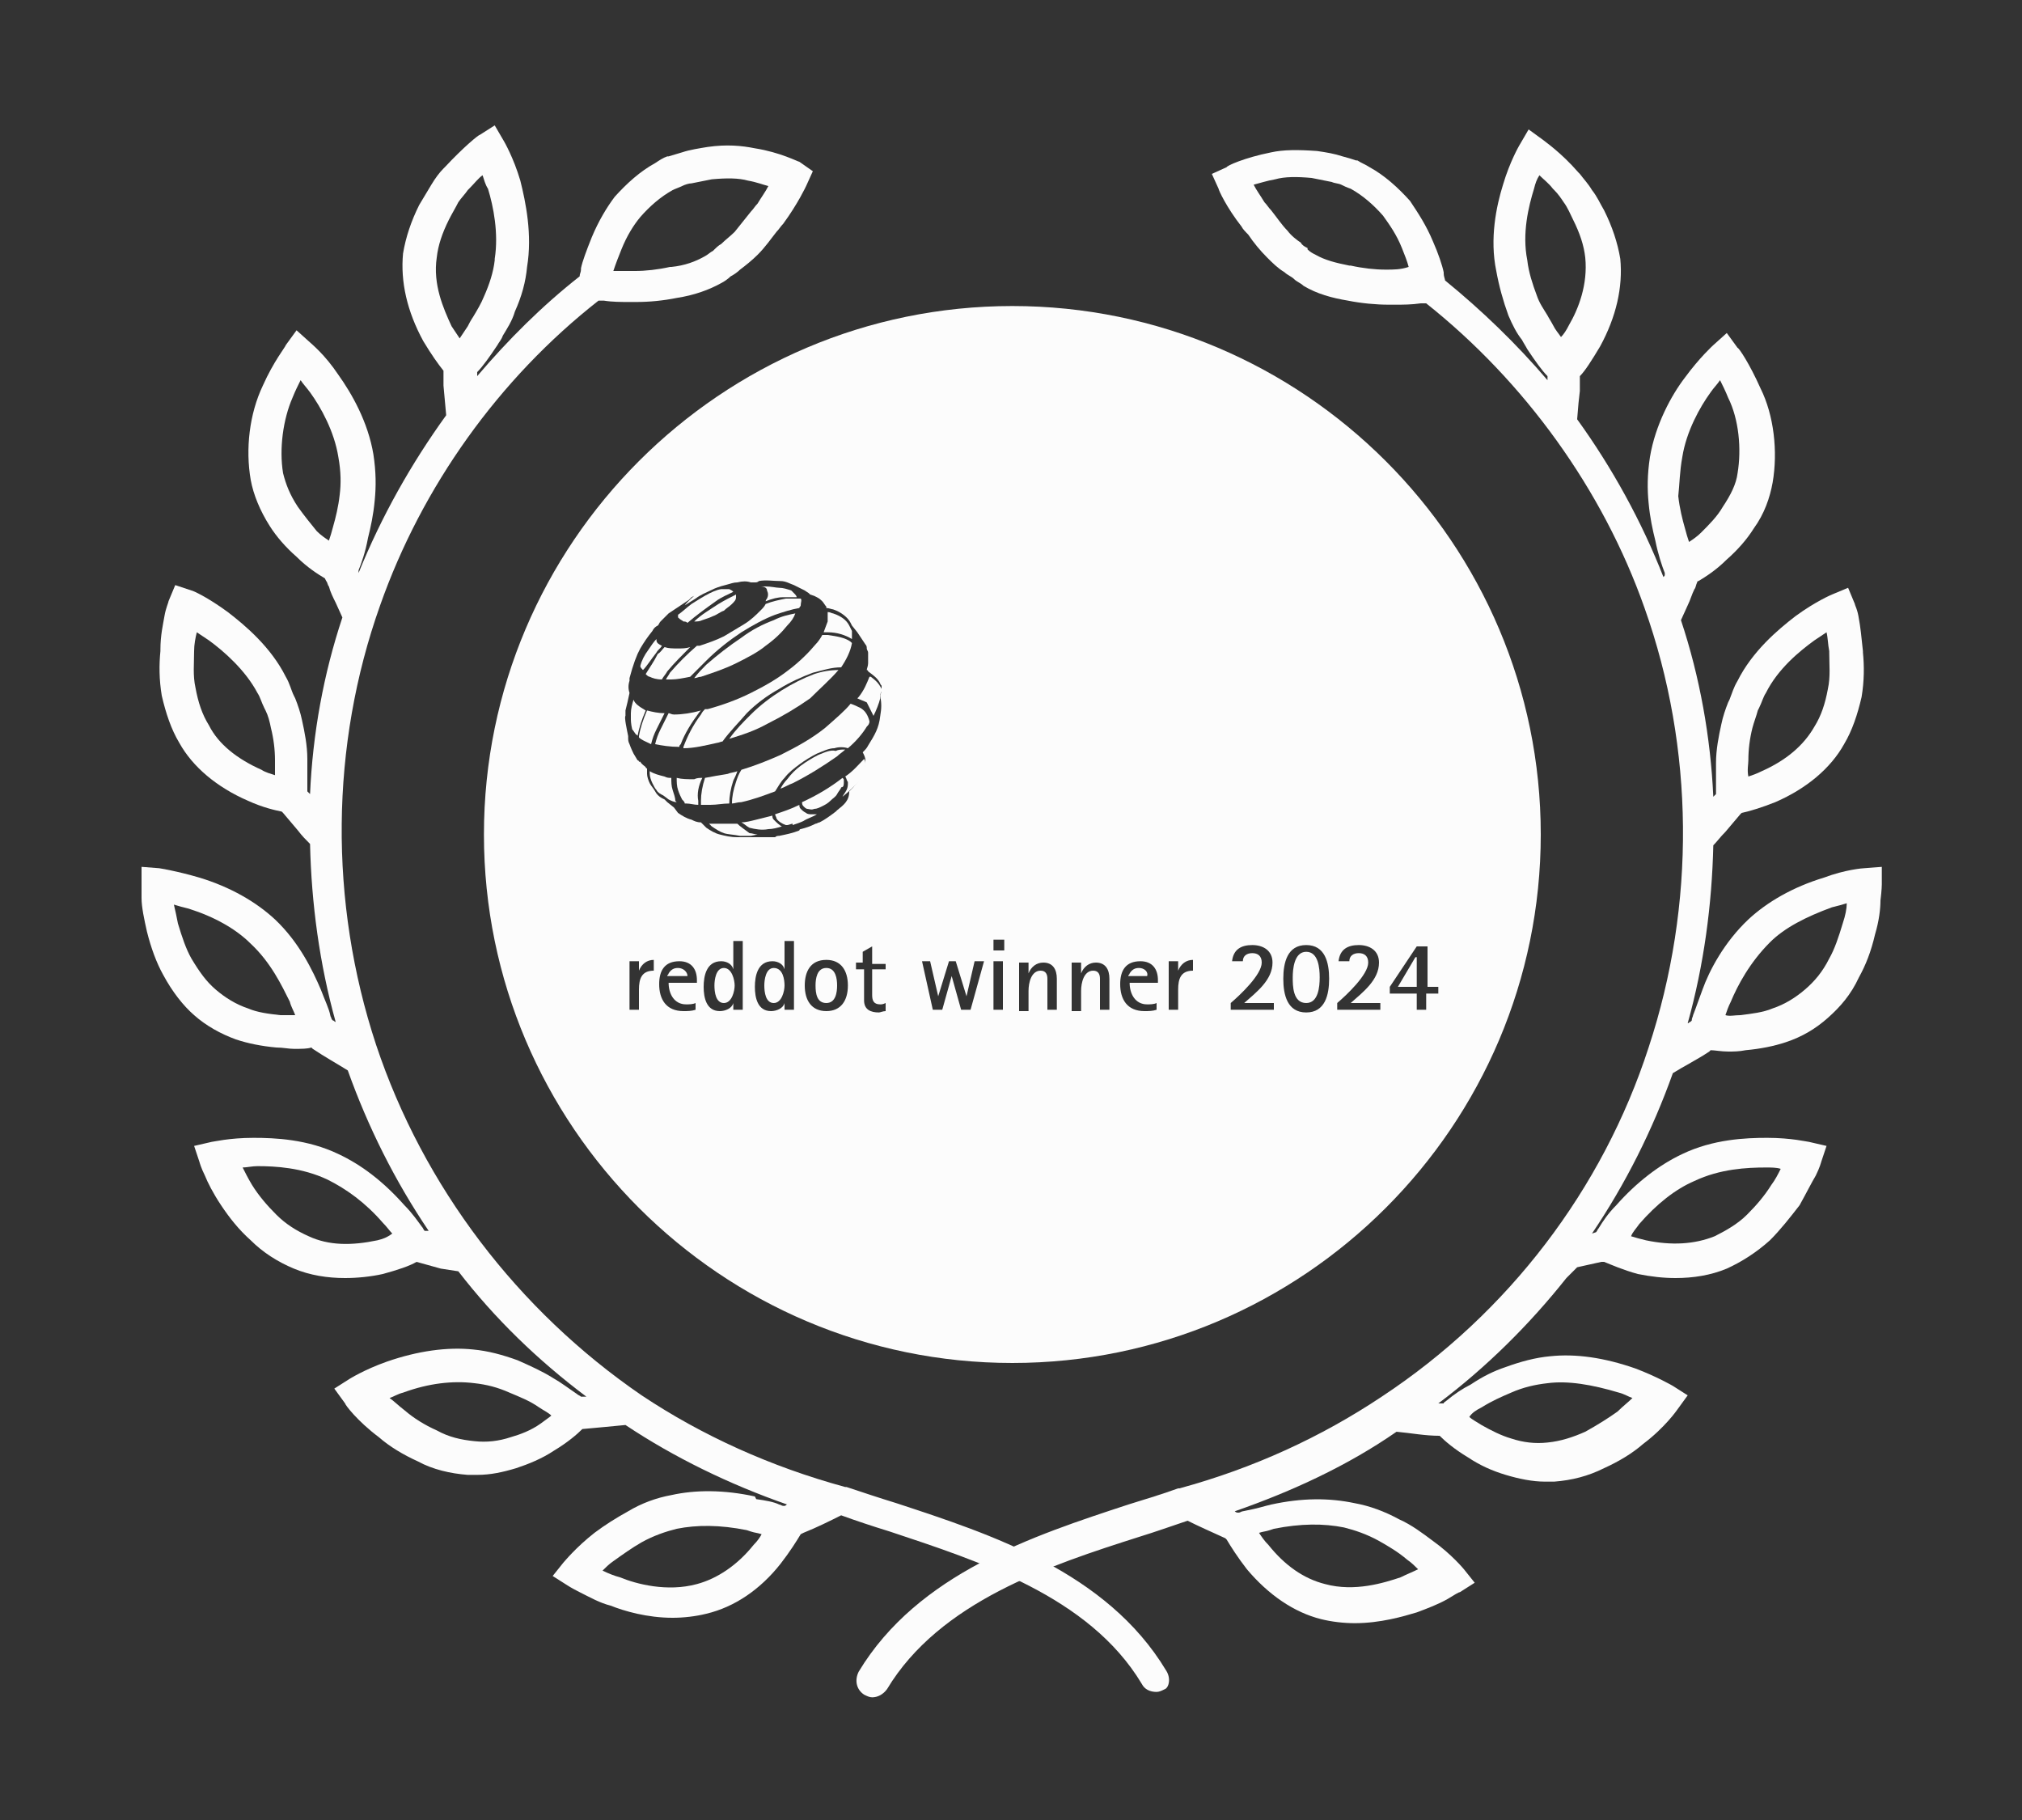 <?xml version="1.0" encoding="utf-8"?>
<!-- Generator: Adobe Illustrator 27.0.0, SVG Export Plug-In . SVG Version: 6.00 Build 0)  -->
<svg version="1.0" id="Layer_1" xmlns="http://www.w3.org/2000/svg" xmlns:xlink="http://www.w3.org/1999/xlink" x="0px" y="0px"
	 viewBox="0 0 150 135" enable-background="new 0 0 150 135" xml:space="preserve">
<rect x="0" y="0" width="150" height="135" fill="#333333" stroke="none"/>
<g>
	<defs>
		<path id="SVGID_1_" d="M472.9-212.1l-1.3-3.2c4.7-2,7.8-6.5,7.9-11.6c0-5.3-3-9-6.3-12.9c-2.1-2.4-3.9-5-5.4-7.8
			c-1.5,2.8-3.3,5.4-5.4,7.8c-0.8,1-1.5,1.8-2.2,2.7l-2.7-2.1c0.7-1,1.5-1.9,2.3-2.8c2.9-3.5,5.6-6.8,6.4-11.4
			c0.1-0.8,0.9-1.4,1.7-1.4c0.8,0,1.6,0.6,1.7,1.4c0.8,4.6,3.5,7.9,6.4,11.4c3.5,4.2,7.1,8.6,7.1,15.1
			C482.8-220.4,478.9-214.6,472.9-212.1z"/>
	</defs>
	<clipPath id="SVGID_00000007420197857823256110000013659474571489709230_">
		<use xlink:href="#SVGID_1_"  overflow="visible"/>
	</clipPath>
	<g clip-path="url(#SVGID_00000007420197857823256110000013659474571489709230_)">
		<defs>
			<rect id="SVGID_00000162337277765474176000000007982631208890348428_" x="-347.6" y="-5337" width="1920" height="12072"/>
		</defs>
		<clipPath id="SVGID_00000019666178817123291530000004015187478245587330_">
			<use xlink:href="#SVGID_00000162337277765474176000000007982631208890348428_"  overflow="visible"/>
		</clipPath>
	</g>
</g>
<g>
	<defs>
		<path id="SVGID_00000078751914827899384700000002071737520748772498_" d="M449.8-198.5c-9.9-0.2-18-8.2-18.2-18.2h3.4
			c0.2,8,6.7,14.5,14.7,14.7V-198.5L449.8-198.5z M446.6-245.9c-2.2,5-5.7,9-9.2,13c-5.1,5.8-10,11.2-10,19.2c0,10,9,18.7,19.2,18.7
			c10.2,0,19.1-8.7,19.1-18.7c0-7.9-4.8-13.4-9.9-19.2C452.3-236.9,448.8-240.9,446.6-245.9z M446.6-191.6
			c-12.1,0-22.6-10.3-22.6-22.1c0-9.2,5.5-15.4,10.8-21.4c4.6-5.2,8.9-10,10.1-16.8c0.2-0.8,0.9-1.4,1.7-1.4c0.8,0,1.5,0.6,1.7,1.4
			c1.3,6.8,5.6,11.6,10.1,16.8c5.3,6,10.8,12.2,10.8,21.4C469.2-201.9,458.6-191.6,446.6-191.6z"/>
	</defs>
	<clipPath id="SVGID_00000126321346741485484380000009676859502519918244_">
		<use xlink:href="#SVGID_00000078751914827899384700000002071737520748772498_"  overflow="visible"/>
	</clipPath>
	<g clip-path="url(#SVGID_00000126321346741485484380000009676859502519918244_)">
		<defs>
			<rect id="SVGID_00000178178112704381044910000012428321559832685991_" x="-347.6" y="-5337" width="1920" height="12072"/>
		</defs>
		<clipPath id="SVGID_00000085937520178838256530000009854290168170128788_">
			<use xlink:href="#SVGID_00000178178112704381044910000012428321559832685991_"  overflow="visible"/>
		</clipPath>
	</g>
</g>
<g>
	<path fill="#FCFCFC" d="M139.6,65.6l0-1.3l-1.3,0.1c-0.1,0-1.4,0.1-3,0.7c-2.3,0.7-4.2,1.8-5.6,3.1c-1.8,1.7-2.9,3.8-3.4,5.2l0,0
		c-0.3,0.8-0.5,1.4-0.7,1.9c0,0.1-0.1,0.2-0.1,0.4l-0.1,0.1c-0.1,0-0.1,0.1-0.2,0.1c1.2-4.3,1.8-8.8,1.9-13.2c0.3-0.3,0.5-0.6,0.9-1
		l1.1-1.3c0,0,0.1-0.1,0.1-0.1c0.5-0.1,1.5-0.4,2.5-0.8c2.3-1,4.1-2.5,5.1-4.3c0.6-1,1-2.2,1.3-3.5c0.2-1.2,0.2-2.3,0.1-3.3l0-0.1
		c-0.1-1-0.2-1.9-0.3-2.4c-0.1-0.7-0.3-1-0.3-1.1l-0.5-1.2l-1.2,0.5c0,0-1.2,0.5-2.7,1.6c-1.3,1-3.2,2.6-4.3,4.8
		c-0.3,0.5-0.4,0.9-0.6,1.4l-0.1,0.2c-0.2,0.5-0.4,1.1-0.5,1.6c-0.2,0.9-0.4,1.9-0.4,2.9c0,0.4,0,0.7,0,1c0,0.3,0,0.6,0,0.9
		c0,0.1,0,0.3,0,0.4c0,0-0.1,0.1-0.1,0.1l-0.1,0.1c-0.2-4.4-1-8.9-2.4-13.1l0.5-1.1c0.2-0.4,0.3-0.8,0.5-1.2
		c0.1-0.1,0.1-0.3,0.2-0.5c0,0,0-0.1,0.1-0.1c0.5-0.3,1.3-0.8,2.1-1.6c0.8-0.7,1.5-1.5,2-2.3c0.8-1.1,1.2-2.3,1.4-3.4
		c0.4-2.3,0.1-5-0.9-7c-0.8-1.8-1.6-3-1.7-3l-0.8-1.1l-1,0.9c0,0-1,0.9-2.1,2.4c-1,1.3-2.2,3.5-2.6,5.9c-0.2,1.3-0.2,2.4-0.1,3.4
		c0.1,1.1,0.3,2,0.5,2.8c0.2,1,0.5,1.9,0.7,2.4c0,0,0,0.1,0,0.1c0,0.1,0,0.1-0.1,0.2c-1.6-4.1-3.8-8.1-6.4-11.7l0.1-1.2l0.1-0.9
		l0-0.9c0,0,0-0.1,0-0.2c0.4-0.4,0.9-1.2,1.5-2.2c1.2-2.2,1.7-4.4,1.5-6.5l0,0c-0.2-1.2-0.6-2.4-1.2-3.6c-0.3-0.5-0.5-1-0.9-1.5
		c-0.3-0.5-0.6-0.8-0.9-1.2l-0.1-0.1c-1.3-1.5-2.5-2.3-2.6-2.4l-1.1-0.8l-0.7,1.2c0,0-0.7,1.2-1.2,2.9c-0.5,1.6-1,4-0.5,6.4
		c0.2,1.1,0.5,2.2,0.9,3.3c0.3,0.7,0.6,1.3,1,1.8c0.1,0.2,0.3,0.5,0.4,0.7l0,0c0.6,0.9,1.1,1.6,1.5,2c0,0,0,0.1,0,0.1l0,0.2
		c-2.3-2.7-4.9-5.2-7.6-7.4c0-0.1-0.1-0.3-0.1-0.5l0-0.1c-0.1-0.5-0.4-1.4-0.8-2.3c-0.5-1.2-1.1-2.1-1.7-3l0,0c-0.9-1-1.9-1.9-3-2.5
		c-0.3-0.2-0.6-0.3-0.9-0.5l-0.1,0c-0.3-0.1-0.6-0.2-1-0.3c-0.6-0.2-1.2-0.3-1.9-0.4c-1.4-0.1-2.5-0.1-3.4,0.1c-2,0.4-3.3,1-3.3,1.1
		l-1.1,0.5l0.5,1.1c0,0.1,0.6,1.4,1.7,2.8l0,0c0.1,0.2,0.3,0.4,0.5,0.6c0.4,0.6,0.9,1.2,1.4,1.7c0.4,0.4,0.8,0.8,1.3,1.1
		c0.2,0.2,0.5,0.3,0.7,0.5c0.2,0.2,0.5,0.3,0.7,0.5c1,0.6,2.1,0.9,3.3,1.1c1,0.2,2.1,0.3,3,0.3c0.2,0,0.3,0,0.5,0
		c0.6,0,1.2,0,1.9-0.1c0.2,0,0.3,0,0.4,0c7.3,5.8,13.1,13.8,16.2,22.6c3.7,10.4,3.8,22,0.3,32.6c-3.4,10.5-10.4,19.7-19.8,25.9
		c-4.5,3-9.5,5.3-15,6.8l-0.1,0c-1.1,0.4-2.4,0.8-3.7,1.2c-7,2.3-15.6,5.1-20,12.4c-0.3,0.6-0.2,1.3,0.4,1.7
		c0.2,0.1,0.4,0.2,0.6,0.2c0.4,0,0.8-0.2,1.1-0.6c3.9-6.5,12.1-9.2,18.7-11.3c1.3-0.4,2.4-0.8,3.6-1.2c0.8,0.4,1.7,0.8,2.8,1.3
		l0.1,0.1c0.3,0.5,0.8,1.3,1.5,2.2c1.6,1.9,3.5,3.2,5.5,3.7c0.8,0.2,1.7,0.3,2.5,0.3c1.9,0,3.6-0.5,4.6-0.8c0.8-0.3,1.6-0.6,2.3-1
		c0.5-0.3,0.8-0.5,0.9-0.5l1.1-0.7l-0.8-1c0,0-0.9-1.1-2.3-2.1c-0.8-0.6-1.6-1.2-2.5-1.6c-1.1-0.6-2.2-1-3.3-1.2
		c-1.9-0.4-3.9-0.4-6.2,0.1l-0.4,0.1c-0.7,0.2-1.2,0.3-1.7,0.4c-0.1,0-0.2,0.1-0.3,0.1l-0.1,0c-0.1,0-0.2-0.1-0.2-0.1
		c4.3-1.5,8.4-3.4,12-5.9c1.1,0.1,2.1,0.3,3.2,0.3c0.4,0.4,1.1,1,2.1,1.6c0.9,0.6,1.8,1,2.8,1.3c1,0.3,2,0.5,2.9,0.5
		c0.2,0,0.5,0,0.7,0c1.3-0.1,2.5-0.4,3.7-1c1.1-0.5,2.1-1.1,2.9-1.8c1.6-1.2,2.5-2.5,2.5-2.5l0.8-1.1l-1.1-0.7c0,0-1.2-0.7-2.8-1.3
		c-2.3-0.8-4.4-1.1-6.3-0.9c-1.1,0.1-2.2,0.4-3.3,0.8c-0.9,0.3-1.7,0.7-2.6,1.3c-0.6,0.3-1.2,0.7-1.8,1.2c-0.1,0.1-0.2,0.1-0.2,0.2
		c-0.1,0-0.2,0-0.4,0c3.6-2.7,6.8-5.9,9.5-9.3L117,94l1.8-0.4l0.2,0c0.5,0.2,1.4,0.6,2.5,0.9c1,0.2,1.9,0.3,2.8,0.3
		c1.3,0,2.6-0.2,3.8-0.7l0,0c1.1-0.5,2.2-1.2,3.2-2.1c0.8-0.8,1.5-1.7,2.2-2.6c0.5-0.9,0.9-1.7,1.2-2.2c0.3-0.6,0.4-1,0.4-1l0.4-1.2
		l-1.3-0.3c-0.1,0-1.3-0.3-3.1-0.3c-1.6,0-4,0.1-6.3,1.2c-1.7,0.8-3.4,2.1-4.9,3.8c-0.6,0.6-1,1.2-1.3,1.7c-0.1,0.1-0.1,0.2-0.2,0.3
		l-0.3,0.1c2.5-3.7,4.5-7.7,6-11.9c0.8-0.5,1.8-1,2.7-1.6l0.1-0.1c0.3,0,0.8,0.1,1.3,0.1c0.4,0,0.8,0,1.3-0.1c1.1-0.1,2.1-0.3,3-0.6
		c1.2-0.4,2.2-1,3.1-1.8c0.9-0.8,1.7-1.7,2.3-3c0.5-0.9,0.9-1.9,1.2-3.2c0.3-1,0.4-1.9,0.4-2.5C139.6,66,139.6,65.6,139.6,65.6z
		 M129.7,56.4c0-0.8,0.1-1.6,0.3-2.4c0.1-0.4,0.3-0.9,0.4-1.3l0.1-0.2c0.2-0.4,0.3-0.8,0.5-1.1c0.9-1.8,2.5-3.1,3.6-3.9
		c0.3-0.2,0.6-0.4,0.9-0.6c0.1,0.4,0.1,0.9,0.2,1.4l0,0.1c0,0.9,0.1,1.8-0.1,2.7c-0.2,1.1-0.5,2-1,2.8l0,0c-0.8,1.4-2.1,2.5-3.9,3.3
		c-0.4,0.2-0.7,0.3-1,0.4C129.6,57.1,129.7,56.7,129.7,56.4z M113.3,19.3L113.3,19.3c-0.4-2,0.1-4,0.5-5.3c0.1-0.4,0.2-0.7,0.4-1
		c0.3,0.3,0.7,0.6,1,1l0.1,0.1c0.3,0.3,0.5,0.6,0.7,0.9c0.3,0.4,0.5,0.9,0.7,1.3c0.5,1,0.8,1.9,0.9,2.8c0.2,2-0.5,3.8-1.2,5
		c-0.2,0.4-0.4,0.7-0.6,0.9c-0.2-0.3-0.4-0.5-0.6-0.9c-0.1-0.2-0.3-0.5-0.4-0.7c-0.3-0.5-0.6-0.9-0.8-1.5
		C113.7,21.1,113.4,20.2,113.3,19.3z M102.8,20c-0.8,0-1.7-0.1-2.6-0.3l-0.1,0c-1-0.2-1.8-0.4-2.5-0.8c-0.2-0.1-0.4-0.2-0.6-0.4
		L97,18.4c-0.2-0.1-0.4-0.2-0.5-0.4c-0.3-0.2-0.7-0.5-1-0.9c-0.4-0.4-0.8-1-1.2-1.5c-0.2-0.2-0.3-0.4-0.5-0.6
		c-0.3-0.5-0.6-0.9-0.8-1.3c0.4-0.1,1-0.3,1.6-0.4c0.7-0.2,1.6-0.2,2.7-0.1c0.5,0.1,1,0.2,1.5,0.3c0.2,0.1,0.5,0.1,0.7,0.2
		c0.2,0.1,0.4,0.2,0.7,0.3c0.9,0.5,1.7,1.2,2.4,2c0.5,0.7,1,1.4,1.4,2.4c0.2,0.5,0.4,1,0.5,1.4C103.9,20,103.4,20,102.8,20z
		 M94.2,113.5l0.3-0.1c2-0.4,3.7-0.4,5.2-0.1c0.8,0.2,1.7,0.5,2.6,1c0.7,0.4,1.4,0.8,2.1,1.4c0.3,0.2,0.6,0.5,0.8,0.7
		c-0.4,0.2-0.9,0.4-1.3,0.6c-1.2,0.4-3.4,1.1-5.6,0.5l0,0c-1.6-0.4-3-1.4-4.2-2.9c-0.3-0.3-0.5-0.6-0.7-0.9
		C93.7,113.6,93.9,113.6,94.2,113.5z M109.9,104.4L109.9,104.4c0.8-0.5,1.5-0.8,2.2-1.1l0,0c0.9-0.4,1.8-0.6,2.7-0.7
		c1.5-0.2,3.3,0.1,5.3,0.7c0.4,0.1,0.7,0.3,1,0.4c-0.3,0.3-0.7,0.6-1.1,1c-0.7,0.5-1.5,1-2.4,1.5c-0.9,0.4-1.8,0.7-2.8,0.8l0,0
		c-0.9,0.1-1.8,0-2.7-0.3c-0.7-0.2-1.5-0.6-2.2-1c-0.3-0.2-0.7-0.4-0.9-0.6C109.2,104.8,109.5,104.6,109.9,104.4z M121.6,90.8
		c1.3-1.5,2.7-2.6,4.1-3.2c1.9-0.9,3.9-1,5.3-1c0.4,0,0.8,0,1.1,0.1c-0.2,0.4-0.4,0.8-0.7,1.2c-0.5,0.8-1.1,1.5-1.8,2.2
		c-0.7,0.7-1.6,1.2-2.4,1.6c-1.5,0.6-3.2,0.7-5.1,0.3c-0.4-0.1-0.8-0.2-1.1-0.3C121.1,91.4,121.4,91.1,121.6,90.8z M124.8,33.9
		c0.3-1.9,1.3-3.7,2.1-4.8c0.2-0.3,0.5-0.6,0.7-0.9c0.2,0.4,0.4,0.8,0.6,1.3l0,0c0.8,1.6,1,3.8,0.7,5.6l0,0
		c-0.1,0.8-0.5,1.6-1.1,2.5c-0.4,0.7-1,1.3-1.6,1.9c-0.3,0.3-0.6,0.5-0.9,0.7c-0.1-0.3-0.2-0.6-0.3-1l0,0c-0.2-0.7-0.4-1.5-0.5-2.4
		C124.6,35.9,124.6,35,124.8,33.9z M136.7,68.5c-0.3,1-0.6,1.9-1,2.6c-0.5,1-1.1,1.7-1.8,2.3l0,0c-0.7,0.6-1.5,1.1-2.4,1.4
		c-0.7,0.3-1.6,0.4-2.4,0.5c-0.4,0-0.8,0.1-1.1,0c0.1-0.3,0.2-0.6,0.4-1c0.5-1.2,1.4-2.9,2.9-4.4c1.1-1.1,2.7-1.9,4.6-2.6
		c0.4-0.1,0.8-0.2,1.1-0.3C137,67.4,136.9,67.9,136.7,68.5z"/>
	<path fill="#FCFCFC" d="M86.5,123.9c-4.4-7.3-13-10.1-20-12.4c-1.3-0.4-2.5-0.8-3.7-1.2l-0.1,0c-5.5-1.5-10.6-3.8-15.1-6.8
		C38.4,97.2,31.4,88,27.9,77.5c-3.5-10.6-3.4-22.2,0.3-32.6c3.1-8.8,8.8-16.8,16.2-22.6c0.1,0,0.3,0,0.4,0c0.6,0.1,1.3,0.1,1.9,0.1
		c0.2,0,0.3,0,0.5,0c1,0,2-0.1,3-0.3c1.3-0.2,2.4-0.6,3.3-1.1c0.2-0.1,0.5-0.3,0.7-0.5c0.2-0.1,0.5-0.3,0.7-0.5
		c0.4-0.3,0.9-0.7,1.3-1.1c0.6-0.6,1-1.2,1.4-1.7c0.2-0.2,0.3-0.4,0.5-0.6l0,0c1.1-1.5,1.7-2.8,1.7-2.8l0.5-1.1L59.3,12
		c-0.1,0-1.4-0.7-3.3-1c-1-0.2-2.1-0.3-3.5-0.1c-0.6,0.1-1.3,0.2-1.9,0.4c-0.3,0.1-0.7,0.2-1,0.3l-0.1,0c-0.3,0.1-0.6,0.3-0.9,0.5
		c-1.1,0.6-2.1,1.5-3,2.5l0,0c-0.6,0.8-1.2,1.8-1.7,3c-0.4,1-0.7,1.8-0.8,2.3l0,0.1c0,0.2-0.1,0.3-0.1,0.5c-2.8,2.2-5.3,4.7-7.6,7.4
		l0-0.2c0,0,0-0.1,0-0.1c0.4-0.4,0.9-1.1,1.5-2l0,0c0.1-0.2,0.3-0.4,0.4-0.7c0.3-0.5,0.7-1.1,0.9-1.8c0.5-1.1,0.8-2.2,0.9-3.3
		c0.4-2.4-0.1-4.8-0.5-6.4c-0.5-1.7-1.2-2.9-1.2-2.9l-0.7-1.2L35.6,10c-0.1,0-1.2,0.9-2.6,2.4l-0.1,0.1c-0.3,0.3-0.6,0.7-0.9,1.2
		c-0.3,0.5-0.6,1-0.9,1.5c-0.6,1.2-1,2.4-1.2,3.6l0,0c-0.2,2.1,0.3,4.3,1.5,6.5c0.6,1,1.1,1.7,1.5,2.2c0,0.1,0,0.1,0,0.2l0,0.9
		l0.2,2.2c-2.6,3.6-4.8,7.5-6.5,11.7c0,0,0-0.1,0-0.1l0-0.1c0.2-0.5,0.5-1.3,0.7-2.4c0.2-0.8,0.4-1.7,0.5-2.8c0.1-1,0.1-2.1-0.1-3.4
		c-0.4-2.4-1.6-4.5-2.6-5.9c-1-1.5-2-2.3-2.1-2.4l-1-0.9l-0.8,1.1c0,0.1-0.9,1.2-1.7,3c-1,2.1-1.3,4.7-0.9,7
		c0.2,1.1,0.7,2.3,1.4,3.4c0.5,0.8,1.2,1.6,2,2.3c0.8,0.8,1.6,1.3,2.1,1.6l0.1,0.2c0.1,0.1,0.1,0.3,0.2,0.4c0.1,0.4,0.3,0.8,0.5,1.2
		l0.5,1.1C24,50,23.2,54.4,23,58.9l-0.1-0.1c0,0-0.1-0.1-0.1-0.1c0-0.1,0-0.2,0-0.4c0-0.3,0-0.6,0-1c0-0.3,0-0.7,0-1
		c0-1-0.2-2-0.4-2.9c-0.1-0.5-0.3-1.1-0.5-1.6l-0.1-0.2c-0.2-0.4-0.3-0.9-0.6-1.4c-1.1-2.2-3-3.8-4.3-4.8c-1.5-1.1-2.6-1.6-2.7-1.6
		L13,43.4l-0.5,1.2c0,0.1-0.2,0.5-0.3,1.1c-0.1,0.6-0.3,1.4-0.3,2.5l0,0.1c-0.1,1-0.1,2.1,0.1,3.3c0.3,1.3,0.7,2.5,1.3,3.5
		c1,1.8,2.8,3.3,5.1,4.3c1.1,0.5,2,0.7,2.5,0.8c0,0,0.1,0.1,0.1,0.1l1.1,1.3c0.3,0.4,0.6,0.7,0.9,1c0.1,4.4,0.7,8.9,1.9,13.2
		c-0.1,0-0.1-0.1-0.2-0.1l-0.1-0.1c0-0.1-0.1-0.2-0.1-0.3c-0.1-0.5-0.4-1.1-0.7-1.9l0,0c-0.6-1.4-1.6-3.5-3.4-5.2
		c-1.4-1.3-3.3-2.4-5.6-3.1c-1.7-0.5-3-0.7-3-0.7l-1.3-0.1l0,1.3c0,0,0,0.4,0,1c0,0.7,0.2,1.6,0.4,2.5c0.3,1.2,0.7,2.3,1.2,3.2
		c0.7,1.3,1.5,2.3,2.3,3c0.9,0.8,2,1.4,3.1,1.8c0.9,0.3,1.9,0.5,3,0.6c0.5,0,0.9,0.1,1.3,0.1c0.6,0,1,0,1.3-0.1l0.1,0.1
		c0.9,0.6,1.8,1.1,2.6,1.6c1.5,4.2,3.5,8.2,6,11.9l-0.2,0l-0.1,0c-0.1-0.1-0.1-0.2-0.2-0.3c-0.3-0.4-0.7-1-1.3-1.6
		c-1.6-1.8-3.2-3-4.9-3.8c-2.3-1.1-4.7-1.2-6.3-1.2c-1.8,0-3,0.3-3.1,0.3l-1.3,0.3l0.4,1.2c0,0,0.1,0.4,0.4,1
		c0.2,0.5,0.6,1.3,1.2,2.2c0.6,0.9,1.3,1.8,2.2,2.6c0.9,0.9,2,1.6,3.2,2.1l0,0c1.2,0.5,2.5,0.7,3.8,0.7c0.9,0,1.9-0.1,2.8-0.3
		c1.1-0.3,2-0.6,2.5-0.9l1.8,0.5l1.3,0.2c2.7,3.5,5.9,6.6,9.5,9.3c-0.1,0-0.2,0-0.4,0c-0.1-0.1-0.2-0.1-0.3-0.2
		c-0.6-0.4-1.1-0.8-1.8-1.2c-0.8-0.5-1.7-0.9-2.6-1.3c-1.1-0.4-2.2-0.7-3.3-0.8c-1.9-0.2-4.1,0.1-6.4,0.9c-1.7,0.6-2.8,1.3-2.8,1.3
		l-1.1,0.7l0.8,1.1c0,0.1,0.9,1.3,2.5,2.5c0.8,0.7,1.8,1.3,2.9,1.8c1.1,0.6,2.4,0.9,3.7,1c0.2,0,0.5,0,0.7,0c1,0,1.9-0.2,2.9-0.5
		c0.9-0.3,1.9-0.7,2.8-1.3c1-0.6,1.7-1.2,2.1-1.6c1.1-0.1,2.2-0.2,3.2-0.3c3.6,2.4,7.7,4.4,12,5.9c-0.1,0-0.1,0.1-0.2,0.1l-0.1,0
		c-0.1,0-0.2-0.1-0.3-0.1c-0.4-0.2-1-0.3-1.7-0.4L56,111c-2.3-0.5-4.4-0.5-6.2-0.1c-1.1,0.2-2.2,0.6-3.2,1.2c-0.9,0.5-1.7,1-2.5,1.6
		c-1.4,1.1-2.2,2.1-2.3,2.2l-0.8,1l1.1,0.7c0,0,0.3,0.2,0.9,0.5c0.8,0.4,1.5,0.8,2.3,1c1,0.4,2.7,0.9,4.6,0.9c0.8,0,1.7-0.1,2.5-0.3
		c2.1-0.5,4-1.8,5.5-3.7c0.7-0.9,1.2-1.7,1.5-2.2l0.2-0.1c1-0.4,2-0.9,2.8-1.3c1.1,0.4,2.3,0.8,3.6,1.2c6.6,2.2,14.8,4.8,18.7,11.3
		c0.2,0.4,0.6,0.6,1.1,0.6c0.2,0,0.4-0.1,0.6-0.2C86.7,125.2,86.9,124.5,86.5,123.9z M46.1,18.5c0.4-1,0.9-1.8,1.4-2.4
		c0.7-0.8,1.5-1.5,2.4-2c0.2-0.1,0.5-0.2,0.7-0.3c0.2-0.1,0.5-0.2,0.7-0.2c0.5-0.1,1-0.2,1.5-0.3c1.1-0.1,2-0.1,2.7,0.1
		c0.6,0.1,1.1,0.3,1.5,0.4c-0.2,0.4-0.5,0.8-0.8,1.3c-0.2,0.2-0.3,0.4-0.5,0.6c-0.4,0.5-0.8,1-1.2,1.5c-0.3,0.3-0.7,0.6-1,0.9
		c-0.2,0.1-0.4,0.3-0.5,0.4l-0.1,0.1c-0.2,0.1-0.4,0.3-0.6,0.4c-0.7,0.4-1.5,0.7-2.5,0.8l-0.1,0c-0.9,0.2-1.8,0.3-2.6,0.3
		c-0.5,0-1.1,0-1.6,0C45.7,19.5,45.9,19,46.1,18.5z M32.4,19.1c0.1-0.9,0.4-1.8,0.9-2.8c0.2-0.4,0.5-0.9,0.7-1.3
		c0.2-0.3,0.5-0.6,0.7-0.9l0.1-0.1c0.4-0.4,0.7-0.8,1-1c0.1,0.3,0.2,0.7,0.4,1c0.4,1.3,0.8,3.3,0.5,5.2l0,0.1
		c-0.1,0.9-0.4,1.8-0.8,2.7c-0.2,0.5-0.5,1-0.8,1.5c-0.2,0.3-0.3,0.5-0.4,0.7c-0.2,0.3-0.4,0.6-0.6,0.9c-0.2-0.3-0.4-0.6-0.6-0.9
		C32.9,22.9,32.1,21.1,32.4,19.1z M19.4,57.1c-1.8-0.8-3.2-1.9-3.9-3.3l0,0c-0.5-0.8-0.8-1.7-1-2.8c-0.2-0.9-0.1-1.8-0.1-2.7l0,0
		c0-0.5,0.1-1,0.2-1.4c0.3,0.2,0.6,0.4,0.9,0.6c1.1,0.8,2.7,2.2,3.6,3.9c0.2,0.3,0.3,0.7,0.5,1.1l0.1,0.2c0.2,0.4,0.3,0.8,0.4,1.3
		c0.2,0.8,0.3,1.6,0.3,2.4c0,0.4,0,0.8,0,1.1c0,0,0,0,0,0C20.1,57.4,19.7,57.3,19.4,57.1z M22.1,37.6c-0.6-0.9-0.9-1.7-1.1-2.5l0,0
		c-0.3-1.8,0-4,0.7-5.6l0,0c0.2-0.5,0.4-0.9,0.6-1.3c0.2,0.3,0.4,0.5,0.7,0.9c0.8,1.1,1.8,2.9,2.1,4.8c0.2,1.1,0.2,2,0.1,2.8
		c-0.1,0.9-0.3,1.7-0.5,2.4l0,0c-0.1,0.4-0.2,0.7-0.3,1c-0.3-0.2-0.6-0.4-0.9-0.7C23.1,38.9,22.6,38.3,22.1,37.6z M20.8,75.3
		c-0.9-0.1-1.7-0.2-2.4-0.5c-0.9-0.3-1.7-0.8-2.4-1.4l0,0c-0.7-0.6-1.2-1.3-1.8-2.3c-0.4-0.7-0.7-1.6-1-2.6c-0.1-0.5-0.2-1-0.3-1.4
		c0.3,0.1,0.7,0.2,1.1,0.3c1.9,0.6,3.5,1.5,4.6,2.6c1.5,1.4,2.3,3.1,2.9,4.3c0.1,0.4,0.3,0.7,0.4,1C21.6,75.3,21.2,75.3,20.8,75.3z
		 M28,92c-1.9,0.4-3.6,0.4-5.1-0.3c-0.9-0.4-1.7-0.9-2.4-1.6c-0.7-0.7-1.3-1.4-1.8-2.2c-0.3-0.5-0.5-0.9-0.7-1.3
		c0.3,0,0.7-0.1,1.1-0.1c1.3,0,3.3,0.1,5.2,1c1.4,0.7,2.8,1.7,4.1,3.2c0.3,0.3,0.5,0.6,0.7,0.8C28.7,91.8,28.4,91.9,28,92z
		 M40.1,105.6c-0.7,0.5-1.5,0.8-2.2,1c-0.9,0.3-1.8,0.4-2.7,0.3l0,0c-1-0.1-1.9-0.3-2.8-0.8c-0.9-0.4-1.7-0.9-2.4-1.5
		c-0.4-0.3-0.8-0.7-1.1-0.9c0.3-0.1,0.6-0.3,1-0.4c1.9-0.7,3.7-0.9,5.3-0.7c0.9,0.1,1.7,0.3,2.6,0.7l0,0c0.7,0.3,1.5,0.6,2.2,1.1
		l0,0c0.3,0.2,0.7,0.4,0.9,0.6C40.8,105.1,40.5,105.3,40.1,105.6z M55.9,114.6c-1.2,1.5-2.7,2.5-4.2,2.9l0,0c-2.2,0.6-4.5,0-5.7-0.5
		c-0.4-0.1-0.9-0.3-1.3-0.5c0.2-0.2,0.5-0.5,0.8-0.7c0.7-0.5,1.4-1,2.1-1.4c0.9-0.5,1.8-0.8,2.6-1c1.5-0.3,3.2-0.3,5.2,0.1l0.3,0.1
		c0.3,0.1,0.5,0.1,0.8,0.2C56.4,114,56.2,114.3,55.9,114.6z"/>
</g>
<g>
	<path fill="#FCFCFC" d="M49.9,58.6c-0.1-0.3-0.1-0.6-0.1-0.9c-0.2,0-0.3,0-0.5-0.1c-0.4-0.1-0.8-0.2-1.1-0.4c0,0.1,0,0.1,0,0.2
		c0,0.2,0.1,0.5,0.2,0.7c0.1,0.2,0.2,0.4,0.3,0.5c0.1,0.2,0.3,0.3,0.5,0.4l0.4,0.3c0.2,0.1,0.4,0.2,0.6,0.2c0,0,0,0-0.1-0.1
		C50.1,59.2,50,58.9,49.9,58.6z"/>
	<path fill="#FCFCFC" d="M52.1,57.7c-0.2,0-0.4,0-0.6,0.1c-0.5,0-0.9,0-1.3-0.1c0,0.3,0,0.6,0.1,0.9c0.1,0.3,0.2,0.5,0.3,0.7
		c0.1,0.1,0.2,0.2,0.2,0.3c0,0,0.1,0,0.1,0c0.3,0,0.6,0.1,0.9,0.1c0-0.1,0-0.2,0-0.3C51.7,58.9,51.8,58.3,52.1,57.7z"/>
	<path fill="#FCFCFC" d="M49.3,52.9c-0.5,0-0.9-0.1-1.3-0.2c-0.3,0.7-0.5,1.3-0.6,1.9c0,0,0,0.1,0,0.1c0.2,0.2,0.5,0.3,0.9,0.5
		c0.1-0.4,0.2-0.7,0.4-1.1C48.9,53.7,49.1,53.3,49.3,52.9z"/>
	<path fill="#FCFCFC" d="M47,51.9c-0.1,0.3-0.2,0.7-0.2,1c0,0.1,0,0.1,0,0.2c0,0.1,0,0.1,0,0.2c0,0.1,0,0.4,0.1,0.8
		c0.1,0.1,0.2,0.3,0.3,0.4c0,0,0.1,0,0.1,0.1c0.1-0.6,0.3-1.2,0.6-1.9C47.4,52.4,47.1,52.2,47,51.9z"/>
	<path fill="#FCFCFC" d="M60.2,60.4c-0.1,0-0.3,0-0.4-0.1c-0.2-0.1-0.3-0.2-0.4-0.3c-0.1-0.1-0.1-0.2-0.1-0.3
		c-0.6,0.3-1.2,0.5-1.8,0.7c0,0.1,0.1,0.2,0.1,0.3c0.1,0.2,0.4,0.4,0.7,0.5c0,0,0,0,0.1,0c0.1,0,0.3-0.1,0.4-0.1l0,0.1
		c0.3-0.1,0.6-0.2,0.8-0.3c0.3-0.2,0.7-0.3,1-0.5c0,0-0.1,0-0.1,0C60.4,60.4,60.3,60.4,60.2,60.4z"/>
	<path fill="#FCFCFC" d="M54.1,59.6c0-0.5,0.1-1.1,0.3-1.7c0.1-0.2,0.2-0.4,0.3-0.7c-0.2,0.1-0.5,0.1-0.7,0.2
		c-0.6,0.1-1.2,0.2-1.7,0.3c-0.2,0.6-0.3,1.2-0.3,1.7c0,0.1,0,0.2,0,0.3c0.2,0,0.5,0,0.7,0C53.2,59.7,53.6,59.6,54.1,59.6z"/>
	<path fill="#FCFCFC" d="M57.4,60.8c-0.1-0.1-0.1-0.2-0.1-0.3c-0.4,0.1-0.8,0.2-1.2,0.3C55.7,60.9,55.3,61,55,61
		c0.2,0.1,0.4,0.3,0.6,0.4c0.4,0.1,0.9,0.2,1.4,0.1c0.3,0,0.7-0.1,1-0.2C57.8,61.2,57.6,61,57.4,60.8z"/>
	<path fill="#FCFCFC" d="M48.7,48.4c0.1-0.2,0.3-0.3,0.4-0.5c-0.2-0.1-0.4-0.2-0.4-0.4c0,0,0-0.1,0-0.1c-0.2,0.2-0.4,0.5-0.6,0.8
		c-0.3,0.4-0.5,0.8-0.6,1.2c0,0.1,0.1,0.2,0.2,0.3C48,49.4,48.3,48.9,48.7,48.4z"/>
	<path fill="#FCFCFC" d="M54.7,61.1c-0.1,0-0.3,0-0.4,0c-0.5,0-1.1,0-1.5,0c-0.1,0-0.1,0-0.2,0c0.1,0.1,0.1,0.1,0.2,0.2
		c0.3,0.2,0.6,0.4,0.9,0.5c0.3,0.1,0.7,0.1,1.2,0.2h0.1l0.7,0l0.5-0.1c-0.2,0-0.4-0.1-0.6-0.1C55.2,61.5,54.9,61.3,54.7,61.1z"/>
	<path fill="#FCFCFC" d="M56.9,43.8c0.1,0.2,0.1,0.4,0,0.6l0,0c0,0-0.1,0.1-0.1,0.2c0.5-0.2,0.9-0.3,1.3-0.3c0.4,0,0.7,0,1,0
		c0-0.1-0.1-0.2-0.2-0.3c-0.1-0.1-0.1-0.1-0.2-0.2l0,0c-0.3-0.1-0.6-0.2-0.9-0.2c-0.2,0-0.6-0.1-1-0.1c-0.1,0-0.3,0-0.4,0
		C56.7,43.5,56.9,43.6,56.9,43.8z"/>
	<path fill="#FCFCFC" d="M54.6,49.2c0.8-0.4,1.6-0.8,2.2-1.3c0.7-0.5,1.2-1,1.6-1.5c0.3-0.3,0.5-0.6,0.6-0.9c-0.5,0.1-1,0.2-1.6,0.5
		c-0.8,0.3-1.6,0.7-2.4,1.3c-0.9,0.6-1.8,1.3-2.6,2c-0.3,0.3-0.6,0.6-0.9,1c0.2,0,0.3-0.1,0.5-0.1C52.9,49.9,53.8,49.6,54.6,49.2z"
		/>
	<path fill="#FCFCFC" d="M49.6,52.9c-0.2,0.4-0.4,0.8-0.6,1.2c-0.2,0.4-0.3,0.7-0.4,1.1c0.5,0.1,1.1,0.2,1.8,0.2
		c0-0.1,0-0.1,0.1-0.2c0.3-0.8,0.8-1.6,1.4-2.4c0,0,0.1-0.1,0.1-0.1c-0.7,0.2-1.4,0.3-2,0.3C49.8,53,49.7,52.9,49.6,52.9z"/>
	<path fill="#FCFCFC" d="M47.9,50c0.1,0.1,0.2,0.2,0.3,0.2c0.2,0.1,0.5,0.2,0.9,0.2c0.1-0.2,0.3-0.4,0.4-0.6
		c0.5-0.6,1.1-1.2,1.7-1.8c-0.3,0.1-0.6,0.1-0.9,0.1c-0.4,0-0.7,0-1-0.1c-0.2,0.2-0.3,0.4-0.5,0.5C48.5,49.1,48.2,49.5,47.9,50z"/>
	<path fill="#FCFCFC" d="M55.7,51.4c-1,0.5-2.1,0.9-3.2,1.2c-0.1,0-0.1,0-0.2,0c-0.1,0.1-0.2,0.2-0.3,0.4c-0.6,0.8-1,1.6-1.3,2.4
		c0,0,0,0,0,0.1c0.8,0,1.6-0.2,2.5-0.4c0.1,0,0.3-0.1,0.4-0.1c0.5-0.7,1.2-1.4,1.8-2.1c0.7-0.7,1.5-1.3,2.4-1.8
		c0.8-0.5,1.7-0.9,2.5-1.2c0.8-0.2,1.4-0.4,2.1-0.4c0.4-0.6,0.7-1.2,0.8-1.8c0,0-0.1-0.1-0.1-0.1c-0.4-0.3-1-0.4-1.7-0.5
		c0,0,0,0,0,0c-0.1,0-0.2,0-0.4,0c-0.1,0.2-0.3,0.5-0.5,0.7c-0.5,0.6-1.2,1.3-2,1.9C57.6,50.4,56.7,50.9,55.7,51.4z"/>
	<path fill="#FCFCFC" d="M62.6,58l0-0.1c0-0.1,0-0.1-0.1-0.2c0,0,0,0,0,0c-0.9,0.7-1.9,1.3-3,1.8c0,0.1,0,0.2,0.1,0.3
		c0.1,0.1,0.2,0.2,0.3,0.2c0.1,0,0.3,0.1,0.5,0c0.2,0,0.4-0.1,0.6-0.2c0.2-0.1,0.4-0.2,0.6-0.4c0.2-0.2,0.4-0.3,0.5-0.5
		c0.1-0.2,0.3-0.4,0.3-0.5C62.6,58.4,62.6,58.2,62.6,58z"/>
	<path fill="#FCFCFC" d="M50.7,46.1c0.1,0,0.2,0,0.3,0.1c0.7-0.6,1.4-1.1,2.1-1.6c0.4-0.3,0.9-0.5,1.3-0.7c-0.1-0.1-0.1-0.1-0.3-0.2
		c-0.1,0-0.3,0-0.5,0c0,0-0.1,0-0.1,0c-0.7,0.1-1.7,0.8-2.2,1.1c-0.4,0.3-0.7,0.6-1,0.8c0,0.1,0,0.1,0,0.2
		C50.5,46,50.6,46,50.7,46.1z"/>
	<path fill="#FCFCFC" d="M51.5,46.1c0.2,0,0.4,0,0.6-0.1c0.3-0.1,0.6-0.2,0.8-0.3c0.3-0.1,0.5-0.3,0.8-0.4c0.2-0.2,0.4-0.3,0.6-0.5
		c0.2-0.2,0.3-0.3,0.3-0.5c0-0.1,0-0.1,0-0.2c-0.4,0.2-0.8,0.4-1.3,0.7C52.7,45.2,52,45.6,51.5,46.1z"/>
	<path fill="#FCFCFC" d="M51.9,47.9c-0.1,0-0.1,0-0.2,0c-0.7,0.6-1.4,1.3-2,2c-0.1,0.2-0.2,0.3-0.3,0.5c0.1,0,0.2,0,0.4,0
		c0.4,0,0.9-0.1,1.4-0.2c0.4-0.4,0.8-0.8,1.2-1.2c0.8-0.8,1.7-1.5,2.6-2.1c0.8-0.5,1.7-1,2.5-1.3c0.6-0.2,1.2-0.4,1.8-0.5
		c0-0.1,0.1-0.1,0.1-0.2c0-0.2,0.1-0.4,0-0.5c-0.3,0-0.7,0-1.1,0c-0.5,0.1-1,0.2-1.5,0.4c-0.1,0.2-0.2,0.3-0.4,0.5
		c-0.3,0.3-0.7,0.7-1.2,1c-0.5,0.3-1,0.6-1.5,0.9C53.1,47.5,52.5,47.7,51.9,47.9z"/>
	<path fill="#FCFCFC" d="M61.4,46.9c0.7,0,1.3,0.2,1.8,0.5c0,0,0,0,0,0c0-0.1,0-0.2,0-0.4c0-0.1,0-0.1,0-0.2l0,0L63,46.4
		c-0.2-0.4-0.6-0.7-1.2-0.9c-0.1,0-0.2-0.1-0.4-0.1c0,0,0,0.1,0,0.1c0,0.2,0,0.4,0,0.6c-0.1,0.3-0.2,0.5-0.3,0.8
		C61.2,46.9,61.3,46.9,61.4,46.9C61.4,46.9,61.4,46.9,61.4,46.9z"/>
	<path fill="#FCFCFC" d="M84.5,71.8c-0.3,0-0.5,0.1-0.7,0.4c0,0.1-0.1,0.1-0.1,0.2h1.4C85.2,72.1,84.9,71.8,84.5,71.8z"/>
	<path fill="#FCFCFC" d="M57.4,71.8c-0.6,0-0.7,0.9-0.7,1.3c0,0.5,0.1,1.3,0.7,1.3l0,0c0.6,0,0.8-0.9,0.8-1.3
		C58.2,72.7,58.1,71.8,57.4,71.8z"/>
	<path fill="#FCFCFC" d="M96.9,70.6c-0.9,0-1,1.3-1,1.9s0,1.9,1,1.9c0.9,0,1-1.2,1-1.9S97.8,70.6,96.9,70.6z"/>
	<path fill="#FCFCFC" d="M75.1,22.7c-21.6,0-39.2,17.6-39.2,39.2c0,21.6,17.6,39.2,39.2,39.2s39.2-17.6,39.2-39.2
		C114.3,40.3,96.7,22.7,75.1,22.7z M48.5,72c-0.9,0-1.1,0.6-1.1,1.4v1.5h-0.7v-3.6h0.7v0.7h0c0.2-0.5,0.6-0.8,1.1-0.8V72z
		 M51.7,72.9h-2.1c0,0.8,0.4,1.6,1.3,1.6c0.2,0,0.5,0,0.7-0.1v0h0c0,0,0,0,0,0v0.5C51.3,75,51,75,50.7,75c-1.3,0-1.8-0.9-1.8-2
		c0-1,0.4-1.7,1.5-1.7c0.9,0,1.3,0.6,1.3,1.4V72.9z M55.1,74.9h-0.7v-0.5h0c-0.1,0.4-0.6,0.6-1,0.6c-1,0-1.2-1-1.2-1.8
		s0.2-1.9,1.3-1.9c0.4,0,0.8,0.2,0.9,0.6h0v-2.1h0.7V74.9z M58.9,74.9h-0.7v-0.5h0c-0.1,0.4-0.6,0.6-1,0.6c-1,0-1.2-1-1.2-1.8
		s0.2-1.9,1.3-1.9c0.4,0,0.8,0.2,0.9,0.6h0v-2.1h0.7V74.9z M61.3,75c-1.1,0-1.6-0.8-1.6-1.9c0-1,0.4-1.9,1.6-1.9
		c1.1,0,1.6,0.8,1.6,1.9C62.9,74.2,62.4,75,61.3,75z M62.1,60.1L62,60.2c-0.4,0.3-0.8,0.6-1.2,0.8c-0.1,0-0.2,0.1-0.3,0.1
		c-0.4,0.2-0.7,0.3-1.1,0.4c0,0-0.1,0-0.1,0.1c-0.5,0.2-1,0.3-1.5,0.4c-0.1,0-0.2,0-0.3,0.1c-0.1,0-0.2,0-0.3,0s-0.2,0-0.3,0
		c-0.1,0-0.2,0-0.3,0l-0.5,0h-0.1l-0.6,0l-0.4,0l-0.3,0c-0.5,0-0.9-0.1-1.3-0.2c-0.4-0.1-0.7-0.3-1-0.5c-0.1-0.1-0.3-0.3-0.4-0.4
		c-0.3,0-0.5-0.1-0.7-0.2c-0.4-0.1-0.7-0.3-1-0.5L50,59.9l-0.5-0.4c0,0-0.1-0.1-0.2-0.2l-0.2-0.1c-0.2-0.1-0.4-0.3-0.5-0.5
		c-0.1-0.2-0.3-0.4-0.4-0.6c-0.1-0.2-0.2-0.5-0.2-0.7c0-0.1,0-0.3,0-0.4c0,0-0.1,0-0.1-0.1c-0.1-0.1-0.3-0.2-0.4-0.4l-0.1,0
		c0,0,0-0.1-0.1-0.1l-0.3-0.5c0,0-0.2-0.4-0.3-0.7c-0.1-0.2-0.1-0.3-0.1-0.5l0-0.1c-0.1-0.5-0.3-1.4-0.2-1.5c0-0.1,0-0.1,0-0.2
		c0-0.1,0-0.2,0-0.2c0.1-0.4,0.2-0.8,0.3-1.3c-0.1-0.3-0.1-0.6,0-0.9l0-0.2l0.2-0.7l0.2-0.6l0.2-0.5l0.2-0.4l0,0.1c0,0,0-0.1,0-0.1
		c0.3-0.5,0.5-0.8,0.9-1.3c0.1-0.2,0.2-0.3,0.4-0.4c0,0,0,0,0,0c0.1-0.1,0.1-0.2,0.2-0.3s0.2-0.2,0.3-0.3c0.1-0.1,0.2-0.2,0.3-0.3
		l0.3-0.2l0.3-0.2l0.3-0.2l0.3-0.2l0.3-0.2l0.2-0.2l0.2-0.1c0,0-0.5,0.4-0.7,0.7c0,0,0,0,0,0c0.3-0.2,0.5-0.3,0.8-0.5v0
		c0.4-0.3,0.7-0.4,1.1-0.6c0,0,0,0,0,0c0.4-0.2,0.7-0.3,1.1-0.4c0.4-0.1,0.6-0.2,0.9-0.2c0.4-0.1,0.7-0.1,1,0c0.1,0,0.2,0,0.3,0
		c0.1,0,0.2,0,0.3-0.1c0.5-0.1,1.1,0,1.6,0c0.4,0,0.7,0.2,1,0.3l0.2,0.1l0.6,0.3L60,44l0.1,0.1l0.3,0.1l0.2,0.1
		c0.2,0.1,0.3,0.2,0.4,0.3c0.1,0.1,0.2,0.3,0.3,0.4c0,0,0,0.1,0,0.1c0.2,0,0.4,0.1,0.5,0.1c0.6,0.2,1.1,0.6,1.3,1l0.1,0.2l0.4,0.5
		l0.4,0.6l0.2,0.3c0.1,0.1,0.1,0.2,0.1,0.3c0,0.1,0.1,0.2,0.1,0.3c0,0.1,0,0.2,0,0.4c0,0.1,0,0.3,0,0.4c0,0.2-0.1,0.4-0.1,0.5
		c0,0,0.1,0,0.1,0.1c0.4,0.3,0.7,0.5,0.9,0.9c0,0.1,0.1,0.1,0.1,0.2c0,0,0,0.1,0,0.1l0,0l0,0c0,0.1,0,0.3-0.1,0.6c0,0,0,0,0,0l0,0
		c0.1,0.6,0.1,0.9,0,1.5c-0.1,0.9-0.4,1.4-0.9,2.2c-0.1,0.2-0.2,0.3-0.4,0.5c0.1,0.2,0.2,0.4,0.2,0.6h0c0,0.4-0.1,0.8-0.3,1.2
		c-0.1,0.3-0.4,0.5-0.6,0.8c-0.1,0.1-0.2,0.2-0.3,0.3C63,59.4,62.6,59.7,62.1,60.1z M65.7,71.9h-1v1.9c0,0.4,0.1,0.7,0.6,0.7
		c0.1,0,0.2,0,0.4-0.1h0V75c-0.2,0-0.4,0.1-0.5,0.1c-0.6,0-1.1-0.2-1.1-0.9v-2.3h-0.6v-0.5H64v-0.8l0.7-0.4v1.3h1V71.9z M72,74.9
		h-0.7l-0.7-2.5h0l-0.7,2.5h-0.7l-0.8-3.6H69l0.6,2.6h0l0.8-2.6h0.5l0.8,2.6h0l0.6-2.6h0.7L72,74.9z M74.4,74.9h-0.7v-3.6h0.7V74.9z
		 M74.5,70.5h-0.8v-0.8h0.8V70.5z M78.4,74.9h-0.7V73c0-0.1,0-0.3,0-0.4c0-0.3-0.1-0.6-0.5-0.6c-0.7,0-0.9,0.9-0.9,1.5v1.5h-0.7
		v-3.6h0.7v0.8h0c0.2-0.5,0.6-0.8,1.1-0.8c0.7,0,1,0.5,1,1.2V74.9z M82.3,74.9h-0.7V73c0-0.1,0-0.3,0-0.4c0-0.3-0.1-0.6-0.5-0.6
		c-0.7,0-0.9,0.9-0.9,1.5v1.5h-0.7v-3.6h0.7v0.8h0c0.2-0.5,0.6-0.8,1.1-0.8c0.7,0,1,0.5,1,1.2V74.9z M85.9,72.9h-2.1
		c0,0.8,0.4,1.6,1.3,1.6c0.2,0,0.5,0,0.7-0.1v0h0c0,0,0,0,0,0v0.5C85.5,75,85.2,75,84.9,75c-1.3,0-1.8-0.9-1.8-2
		c0-1,0.4-1.7,1.5-1.7c0.9,0,1.3,0.6,1.3,1.4V72.9z M88.5,72c-0.9,0-1.1,0.6-1.1,1.4v1.5h-0.7v-3.6h0.7v0.7h0
		c0.2-0.5,0.6-0.8,1.1-0.8V72z M94.3,74.9h-3v-0.5c0.7-0.6,2.3-2.1,2.3-3c0-0.5-0.3-0.7-0.7-0.7c-0.4,0-0.7,0.2-0.7,0.6h-0.8
		c0.1-0.9,0.7-1.2,1.5-1.2s1.5,0.4,1.5,1.3c0,1.3-1.2,2.2-2.1,3h2.2V74.9z M98.6,72.6c0,1.2-0.3,2.5-1.7,2.5s-1.7-1.3-1.7-2.5
		c0,0,0,0,0,0s0,0,0,0c0-1.2,0.3-2.5,1.7-2.5S98.6,71.4,98.6,72.6C98.6,72.6,98.6,72.6,98.6,72.6C98.6,72.6,98.6,72.6,98.6,72.6z
		 M102.2,74.9h-3v-0.5c0.7-0.6,2.3-2.1,2.3-3c0-0.5-0.3-0.7-0.7-0.7c-0.4,0-0.7,0.2-0.7,0.6h-0.8c0.1-0.9,0.7-1.2,1.5-1.2
		s1.5,0.4,1.5,1.3c0,1.3-1.2,2.2-2.1,3h2.2V74.9z M105.8,73.7v1.2h-0.7v-1.2h-2v-0.5l2-3h0.8v3h0.8v0.5H105.8z"/>
	<path fill="#FCFCFC" d="M53.7,71.8c-0.6,0-0.7,0.9-0.7,1.3c0,0.5,0.1,1.3,0.7,1.3v0c0.6,0,0.8-0.9,0.8-1.3
		C54.5,72.7,54.3,71.8,53.7,71.8z"/>
	<path fill="#FCFCFC" d="M50.3,71.8c-0.3,0-0.5,0.1-0.7,0.4c0,0.1-0.1,0.1-0.1,0.2H51C51,72.1,50.7,71.8,50.3,71.8z"/>
	<polygon fill="#FCFCFC" points="103.7,73.2 105.1,73.2 105.1,71 105,71 	"/>
	<path fill="#FCFCFC" d="M60.7,56c-0.4,0.2-0.9,0.5-1.3,0.8c-0.4,0.3-0.7,0.6-1,1c-0.2,0.2-0.4,0.5-0.5,0.7c0.3-0.1,0.6-0.3,0.9-0.4
		c1.2-0.6,2.3-1.3,3.3-2c0.2-0.2,0.4-0.3,0.6-0.5c0,0-0.1,0-0.1,0c-0.2,0-0.4,0-0.6,0.1C61.6,55.6,61.2,55.8,60.7,56z"/>
	<path fill="#FCFCFC" d="M62.2,49.7c-0.6,0-1.2,0.1-1.8,0.3c-0.8,0.3-1.6,0.7-2.4,1.2c-0.8,0.5-1.6,1.1-2.3,1.8
		c-0.6,0.6-1.1,1.1-1.6,1.8c1-0.3,1.9-0.6,2.8-1.1c1.2-0.6,2.2-1.2,3.2-1.9C60.8,51.1,61.6,50.4,62.2,49.7z"/>
	<path fill="#FCFCFC" d="M61.2,54c-1,0.8-2.1,1.4-3.3,2C57,56.4,56,56.8,55,57.1c-0.2,0.3-0.3,0.6-0.4,0.9c-0.2,0.6-0.3,1.1-0.3,1.6
		c0.2,0,0.4-0.1,0.7-0.1c0.9-0.2,1.7-0.5,2.5-0.8c0.2-0.3,0.4-0.7,0.7-1c0.3-0.4,0.7-0.7,1.1-1c0.4-0.3,0.9-0.6,1.3-0.8
		c0.5-0.2,0.9-0.4,1.3-0.4c0.3-0.1,0.7-0.1,1,0c0.6-0.5,1.1-1.1,1.4-1.6c0.1-0.1,0.2-0.2,0.2-0.4c-0.1-0.4-0.3-0.8-0.7-1
		c-0.2-0.1-0.4-0.2-0.7-0.3C62.7,52.7,62,53.3,61.2,54z"/>
	<path fill="#FCFCFC" d="M61.3,71.8c-0.7,0-0.8,0.8-0.8,1.3c0,0.6,0.1,1.3,0.8,1.3c0.7,0,0.8-0.8,0.8-1.3S62,71.8,61.3,71.8z"/>
	<path fill="#FCFCFC" d="M63.9,57.8C63.9,57.8,63.9,57.8,63.9,57.8c0.3-0.5,0.3-0.8,0.3-1.1h0c0-0.1,0-0.3-0.1-0.4
		c-0.4,0.4-0.8,0.9-1.4,1.3c0.1,0.1,0.1,0.3,0.2,0.4l0,0.1h0c0,0.1,0,0.3-0.1,0.5c-0.1,0.2-0.2,0.3-0.3,0.5c0.5-0.4,0.9-0.8,1.3-1.2
		C63.8,57.9,63.8,57.8,63.9,57.8z"/>
	<path fill="#FCFCFC" d="M64.8,53.1c0.2-0.4,0.4-0.9,0.5-1.3c0-0.2,0-0.4,0.1-0.5c0,0,0-0.1,0-0.1c0,0,0-0.1,0-0.1
		c-0.2-0.4-0.4-0.6-0.8-0.9c0,0,0,0-0.1,0c-0.2,0.5-0.4,1-0.8,1.5c0,0-0.1,0.1-0.1,0.1c0.2,0.1,0.5,0.2,0.7,0.3
		C64.4,52.3,64.6,52.7,64.8,53.1z"/>
</g>
</svg>
